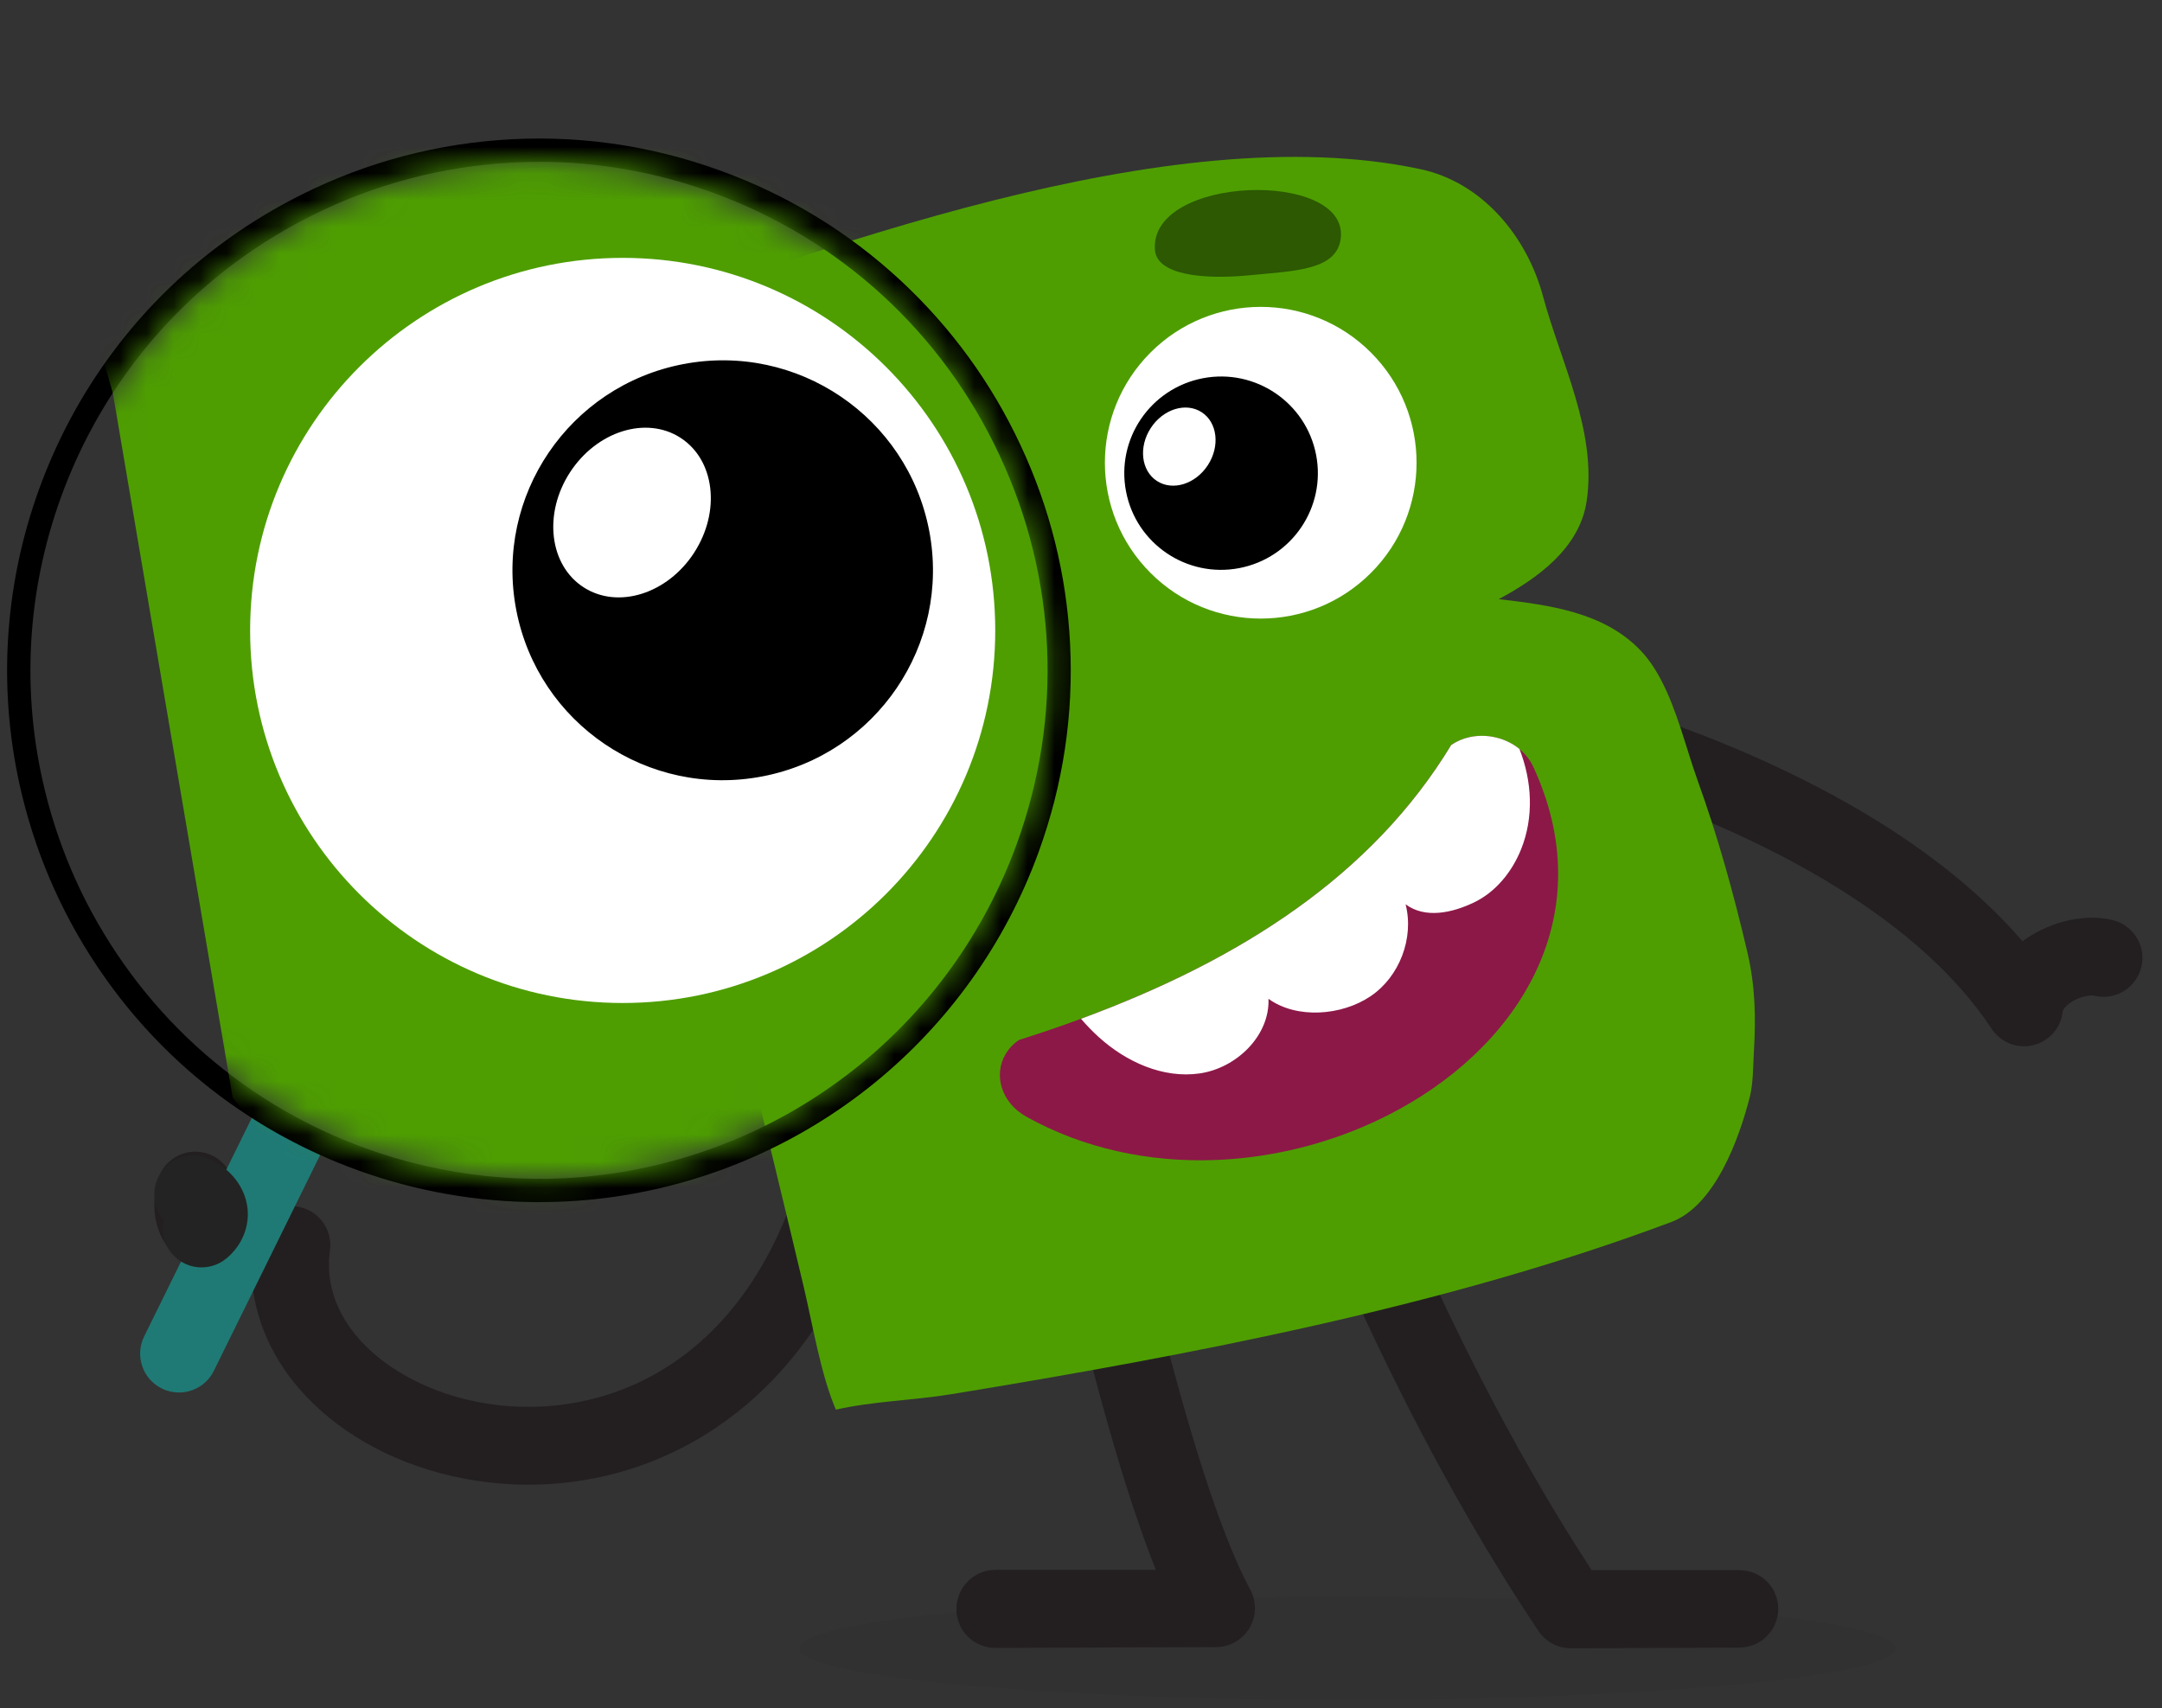 <svg width="81" height="64" viewBox="0 0 81 64" fill="none" xmlns="http://www.w3.org/2000/svg">
<rect x="0" y="0" width="81" height="64" fill="#333333" stroke="none"/>
<g clip-path="url(#clip0_2094_10612)">
<path opacity="0.1" d="M50.48 63.681C61.823 63.681 71.018 62.818 71.018 61.752C71.018 60.687 61.823 59.823 50.48 59.823C39.137 59.823 29.941 60.687 29.941 61.752C29.941 62.818 39.137 63.681 50.48 63.681Z" fill="#231F20"/>
<path d="M58.852 61.753C58.367 61.753 57.913 61.51 57.642 61.107C54.022 55.704 51.313 49.966 49.677 46.104C47.905 41.918 46.995 39.038 46.958 38.918C46.717 38.15 47.144 37.333 47.912 37.092C48.679 36.852 49.497 37.279 49.737 38.046C49.778 38.175 53.232 49.027 59.632 58.826H65.158C65.965 58.823 66.618 59.46 66.621 60.264C66.624 61.069 65.975 61.724 65.17 61.727C65.17 61.727 58.853 61.754 58.851 61.754L58.852 61.753Z" fill="#231F20"/>
<path d="M37.288 61.738C36.487 61.738 35.835 61.09 35.832 60.288C35.829 59.483 36.479 58.818 37.282 58.815H43.303C40.791 52.498 38.636 41.139 38.535 40.6C38.386 39.809 38.905 39.048 39.696 38.899C40.486 38.751 41.248 39.27 41.397 40.061C41.404 40.098 42.095 43.753 43.12 47.994C44.458 53.525 45.745 57.525 46.842 59.559C47.086 60.01 47.074 60.555 46.812 60.995C46.551 61.434 46.078 61.706 45.566 61.708C45.566 61.708 37.289 61.739 37.288 61.739L37.288 61.738Z" fill="#231F20"/>
<path d="M19.817 55.625C19.17 55.625 18.518 55.576 17.864 55.477C15.436 55.109 13.244 54.066 11.692 52.541C10.386 51.258 9.617 49.714 9.448 48.078C8.389 48.022 7.099 47.777 6.332 46.791C5.956 46.309 5.577 45.471 5.908 44.228C6.115 43.45 6.913 42.989 7.691 43.195C8.468 43.403 8.93 44.2 8.723 44.978C8.719 44.994 8.715 45.008 8.712 45.02C8.81 45.057 8.978 45.104 9.251 45.137C9.657 45.186 10.101 45.181 10.424 45.176C10.798 45.171 11.044 45.168 11.313 45.244C12.013 45.44 12.461 46.123 12.363 46.844C12.136 48.499 12.983 49.725 13.733 50.461C14.836 51.544 16.501 52.322 18.302 52.595C23.001 53.307 29.048 50.775 30.623 41.294C30.755 40.501 31.506 39.964 32.299 40.096C33.093 40.228 33.629 40.978 33.497 41.772C33.062 44.391 32.286 46.707 31.191 48.658C30.171 50.474 28.877 51.976 27.345 53.12C25.148 54.761 22.53 55.622 19.817 55.622V55.625Z" fill="#231F20"/>
<path d="M75.833 39.198C75.351 39.198 74.891 38.958 74.617 38.543C71.919 34.451 66.602 31.755 62.617 30.213C57.319 28.163 51.893 27.177 48.582 26.938C47.78 26.88 47.176 26.182 47.234 25.38C47.292 24.577 47.99 23.974 48.792 24.032C53.354 24.362 58.914 25.657 63.669 27.496C66.562 28.616 69.119 29.916 71.27 31.36C73.066 32.567 74.575 33.875 75.776 35.265C75.818 35.234 75.86 35.203 75.903 35.174C76.882 34.497 78.163 34.223 79.167 34.476C79.946 34.674 80.419 35.465 80.222 36.245C80.056 36.905 79.463 37.345 78.811 37.345C78.693 37.345 78.573 37.331 78.453 37.3C78.317 37.27 77.885 37.338 77.546 37.578C77.39 37.689 77.291 37.812 77.28 37.906C77.21 38.516 76.767 39.016 76.171 39.158C76.058 39.185 75.945 39.198 75.832 39.198H75.833Z" fill="#231F20"/>
<path d="M63.598 29.226C63.181 28.074 62.841 26.619 62.219 25.449C62.002 25.04 61.75 24.666 61.447 24.352C60.077 22.931 58.041 22.668 56.151 22.447C57.59 21.676 59.168 20.549 59.44 18.802C59.848 16.185 58.467 13.553 57.807 11.093C57.209 8.865 55.541 6.832 53.215 6.337C43.757 4.321 30.566 9.413 21.379 12.587C24.22 24.48 27.294 36.334 30.112 48.214C30.447 49.627 30.751 51.503 31.317 52.812C32.725 52.493 34.218 52.466 35.643 52.233C44.592 50.768 54.212 48.938 62.621 45.78C64.236 45.174 65.148 42.705 65.556 41.1C65.688 40.579 65.678 39.943 65.711 39.383C65.787 38.095 65.76 36.929 65.464 35.665C64.954 33.489 64.359 31.329 63.597 29.227L63.598 29.226Z" fill="#4E9E02"/>
<path d="M12.188 42.879L8.013 51.356C7.76 51.87 7.243 52.17 6.705 52.17C6.489 52.17 6.27 52.122 6.063 52.02C5.342 51.665 5.045 50.792 5.4 50.07L9.627 41.49C10.435 42.011 11.291 42.476 12.189 42.88L12.188 42.879Z" fill="#1F7A75"/>
<path d="M20.212 45.038C17.896 45.038 15.578 44.634 13.387 43.837C12.918 43.667 12.452 43.478 12.007 43.277C11.1 42.87 10.219 42.393 9.387 41.856C7.239 40.473 5.399 38.708 3.921 36.612C2.468 34.55 1.428 32.263 0.831 29.813C-0.099 25.996 0.122 22.019 1.47 18.311C1.795 17.418 2.184 16.543 2.629 15.71C4.495 12.215 7.339 9.383 10.854 7.52C13.293 6.227 15.918 5.463 18.659 5.25C21.496 5.029 24.3 5.414 26.995 6.394C29.522 7.313 31.794 8.699 33.748 10.514C35.635 12.268 37.146 14.345 38.241 16.69C39.336 19.034 39.958 21.526 40.09 24.098C40.228 26.762 39.831 29.394 38.913 31.921C36.4 38.834 30.312 43.783 23.025 44.836C22.094 44.971 21.153 45.037 20.212 45.037V45.038ZM20.207 6.064C19.715 6.064 19.222 6.083 18.727 6.122C16.107 6.325 13.597 7.056 11.265 8.292C7.903 10.073 5.185 12.781 3.401 16.121C2.975 16.918 2.602 17.755 2.291 18.61C1.002 22.154 0.791 25.957 1.68 29.606C2.25 31.949 3.244 34.137 4.635 36.108C6.047 38.112 7.806 39.799 9.859 41.122C10.655 41.634 11.497 42.091 12.364 42.479C12.791 42.672 13.236 42.852 13.684 43.016C16.631 44.086 19.818 44.417 22.899 43.972C29.867 42.965 35.688 38.233 38.091 31.623C39.83 26.842 39.602 21.669 37.449 17.059C35.297 12.45 31.479 8.954 26.697 7.215C24.59 6.449 22.413 6.063 20.207 6.063V6.064Z" fill="black"/>
<path d="M7.554 47.484C7.134 47.484 6.718 47.304 6.43 46.955C6.129 46.59 6.035 46.123 6.135 45.696C5.775 45.278 5.669 44.672 5.914 44.138C6.249 43.406 7.113 43.085 7.845 43.42C8.635 43.782 9.167 44.458 9.268 45.228C9.361 45.947 9.067 46.665 8.48 47.149C8.209 47.373 7.88 47.482 7.554 47.482V47.484Z" fill="#232323"/>
<mask id="mask0_2094_10612" style="mask-type:luminance" maskUnits="userSpaceOnUse" x="1" y="6" width="39" height="39">
<path d="M20.208 6.064C19.716 6.064 19.223 6.082 18.728 6.121C16.108 6.325 13.597 7.055 11.266 8.291C7.904 10.073 5.186 12.78 3.402 16.121C2.976 16.917 2.603 17.755 2.292 18.609C1.003 22.154 0.792 25.957 1.681 29.605C2.251 31.948 3.245 34.136 4.636 36.108C6.048 38.111 7.807 39.798 9.86 41.121C10.656 41.633 11.498 42.09 12.365 42.479C12.792 42.671 13.237 42.852 13.685 43.015C16.632 44.086 19.819 44.417 22.9 43.971C29.868 42.964 35.689 38.232 38.092 31.622C39.831 26.841 39.602 21.668 37.45 17.059C35.298 12.449 31.48 8.953 26.698 7.215C24.591 6.448 22.414 6.062 20.208 6.062V6.064Z" fill="white"/>
</mask>
<g mask="url(#mask0_2094_10612)">
<path d="M4.227 14.725L8.718 41.131L15.012 48.555L36.633 43.288L43.565 24.464L35.832 5.19L16.958 0.484L6.633 5.19L3.426 11.943L4.227 14.725Z" fill="#4E9E02"/>
</g>
<path d="M23.329 37.577C31.038 37.577 37.287 31.328 37.287 23.619C37.287 15.91 31.038 9.661 23.329 9.661C15.62 9.661 9.371 15.91 9.371 23.619C9.371 31.328 15.62 37.577 23.329 37.577Z" fill="white"/>
<path d="M34.812 19.881C33.992 15.616 29.865 12.822 25.595 13.642C21.321 14.462 18.523 18.584 19.341 22.85C20.161 27.115 24.288 29.909 28.561 29.088C32.833 28.269 35.631 24.147 34.812 19.88V19.881ZM26.006 20.707C25.003 22.254 23.147 22.833 21.863 22.002C20.578 21.171 20.351 19.244 21.354 17.698C22.358 16.152 24.213 15.572 25.497 16.403C26.782 17.234 27.009 19.161 26.005 20.707H26.006Z" fill="black"/>
<path d="M57.014 37.361C55.704 39.466 53.553 41.164 51.032 42.23C49.291 42.966 47.375 43.402 45.437 43.463C43.047 43.538 40.623 43.044 38.458 41.84C37.508 41.312 37.218 40.272 37.669 39.5C37.788 39.297 37.956 39.111 38.179 38.961C38.968 38.711 39.741 38.449 40.496 38.17C46.501 35.958 51.411 32.788 54.367 27.912C54.575 27.77 54.804 27.674 55.04 27.621C55.694 27.473 56.412 27.643 56.923 28.062C57.141 28.24 57.321 28.462 57.443 28.724C57.629 29.125 57.785 29.524 57.914 29.918C58.81 32.665 58.346 35.225 57.013 37.362L57.014 37.361Z" fill="#8C1848"/>
<path d="M56.989 31.817C56.649 32.663 56.038 33.423 55.215 33.814C54.391 34.206 53.395 34.421 52.662 33.881C52.983 35.148 52.435 36.587 51.354 37.32C50.272 38.055 48.581 38.185 47.524 37.42C47.577 38.806 46.324 40.014 44.952 40.215C43.579 40.415 42.19 39.785 41.163 38.852C40.927 38.638 40.707 38.409 40.5 38.169C46.505 35.957 51.415 32.787 54.371 27.911C54.579 27.769 54.808 27.674 55.044 27.62C55.698 27.472 56.416 27.643 56.927 28.061C57.401 29.267 57.471 30.616 56.989 31.817Z" fill="white"/>
<path d="M51.362 21.465C53.642 19.184 53.642 15.488 51.362 13.207C49.082 10.927 45.385 10.927 43.105 13.207C40.825 15.488 40.825 19.184 43.105 21.465C45.385 23.745 49.082 23.745 51.362 21.465Z" fill="white"/>
<path d="M49.309 17.044C48.931 15.08 47.031 13.794 45.066 14.171C43.098 14.549 41.81 16.447 42.187 18.411C42.563 20.375 44.464 21.661 46.431 21.284C48.398 20.906 49.687 19.008 49.309 17.044ZM45.254 17.425C44.791 18.137 43.938 18.404 43.346 18.021C42.755 17.638 42.65 16.751 43.112 16.039C43.574 15.327 44.428 15.06 45.02 15.443C45.611 15.826 45.715 16.713 45.254 17.425Z" fill="black"/>
<path d="M43.27 9.365C43.342 10.296 45.047 10.489 46.872 10.308C48.507 10.145 50.114 10.133 50.235 8.898C50.485 6.355 43.053 6.56 43.27 9.365Z" fill="#2C5902"/>
</g>
<defs>
<clipPath id="clip0_2094_10612">
<rect width="80" height="63.196" fill="white" transform="translate(0.266 0.484)"/>
</clipPath>
</defs>
</svg>
